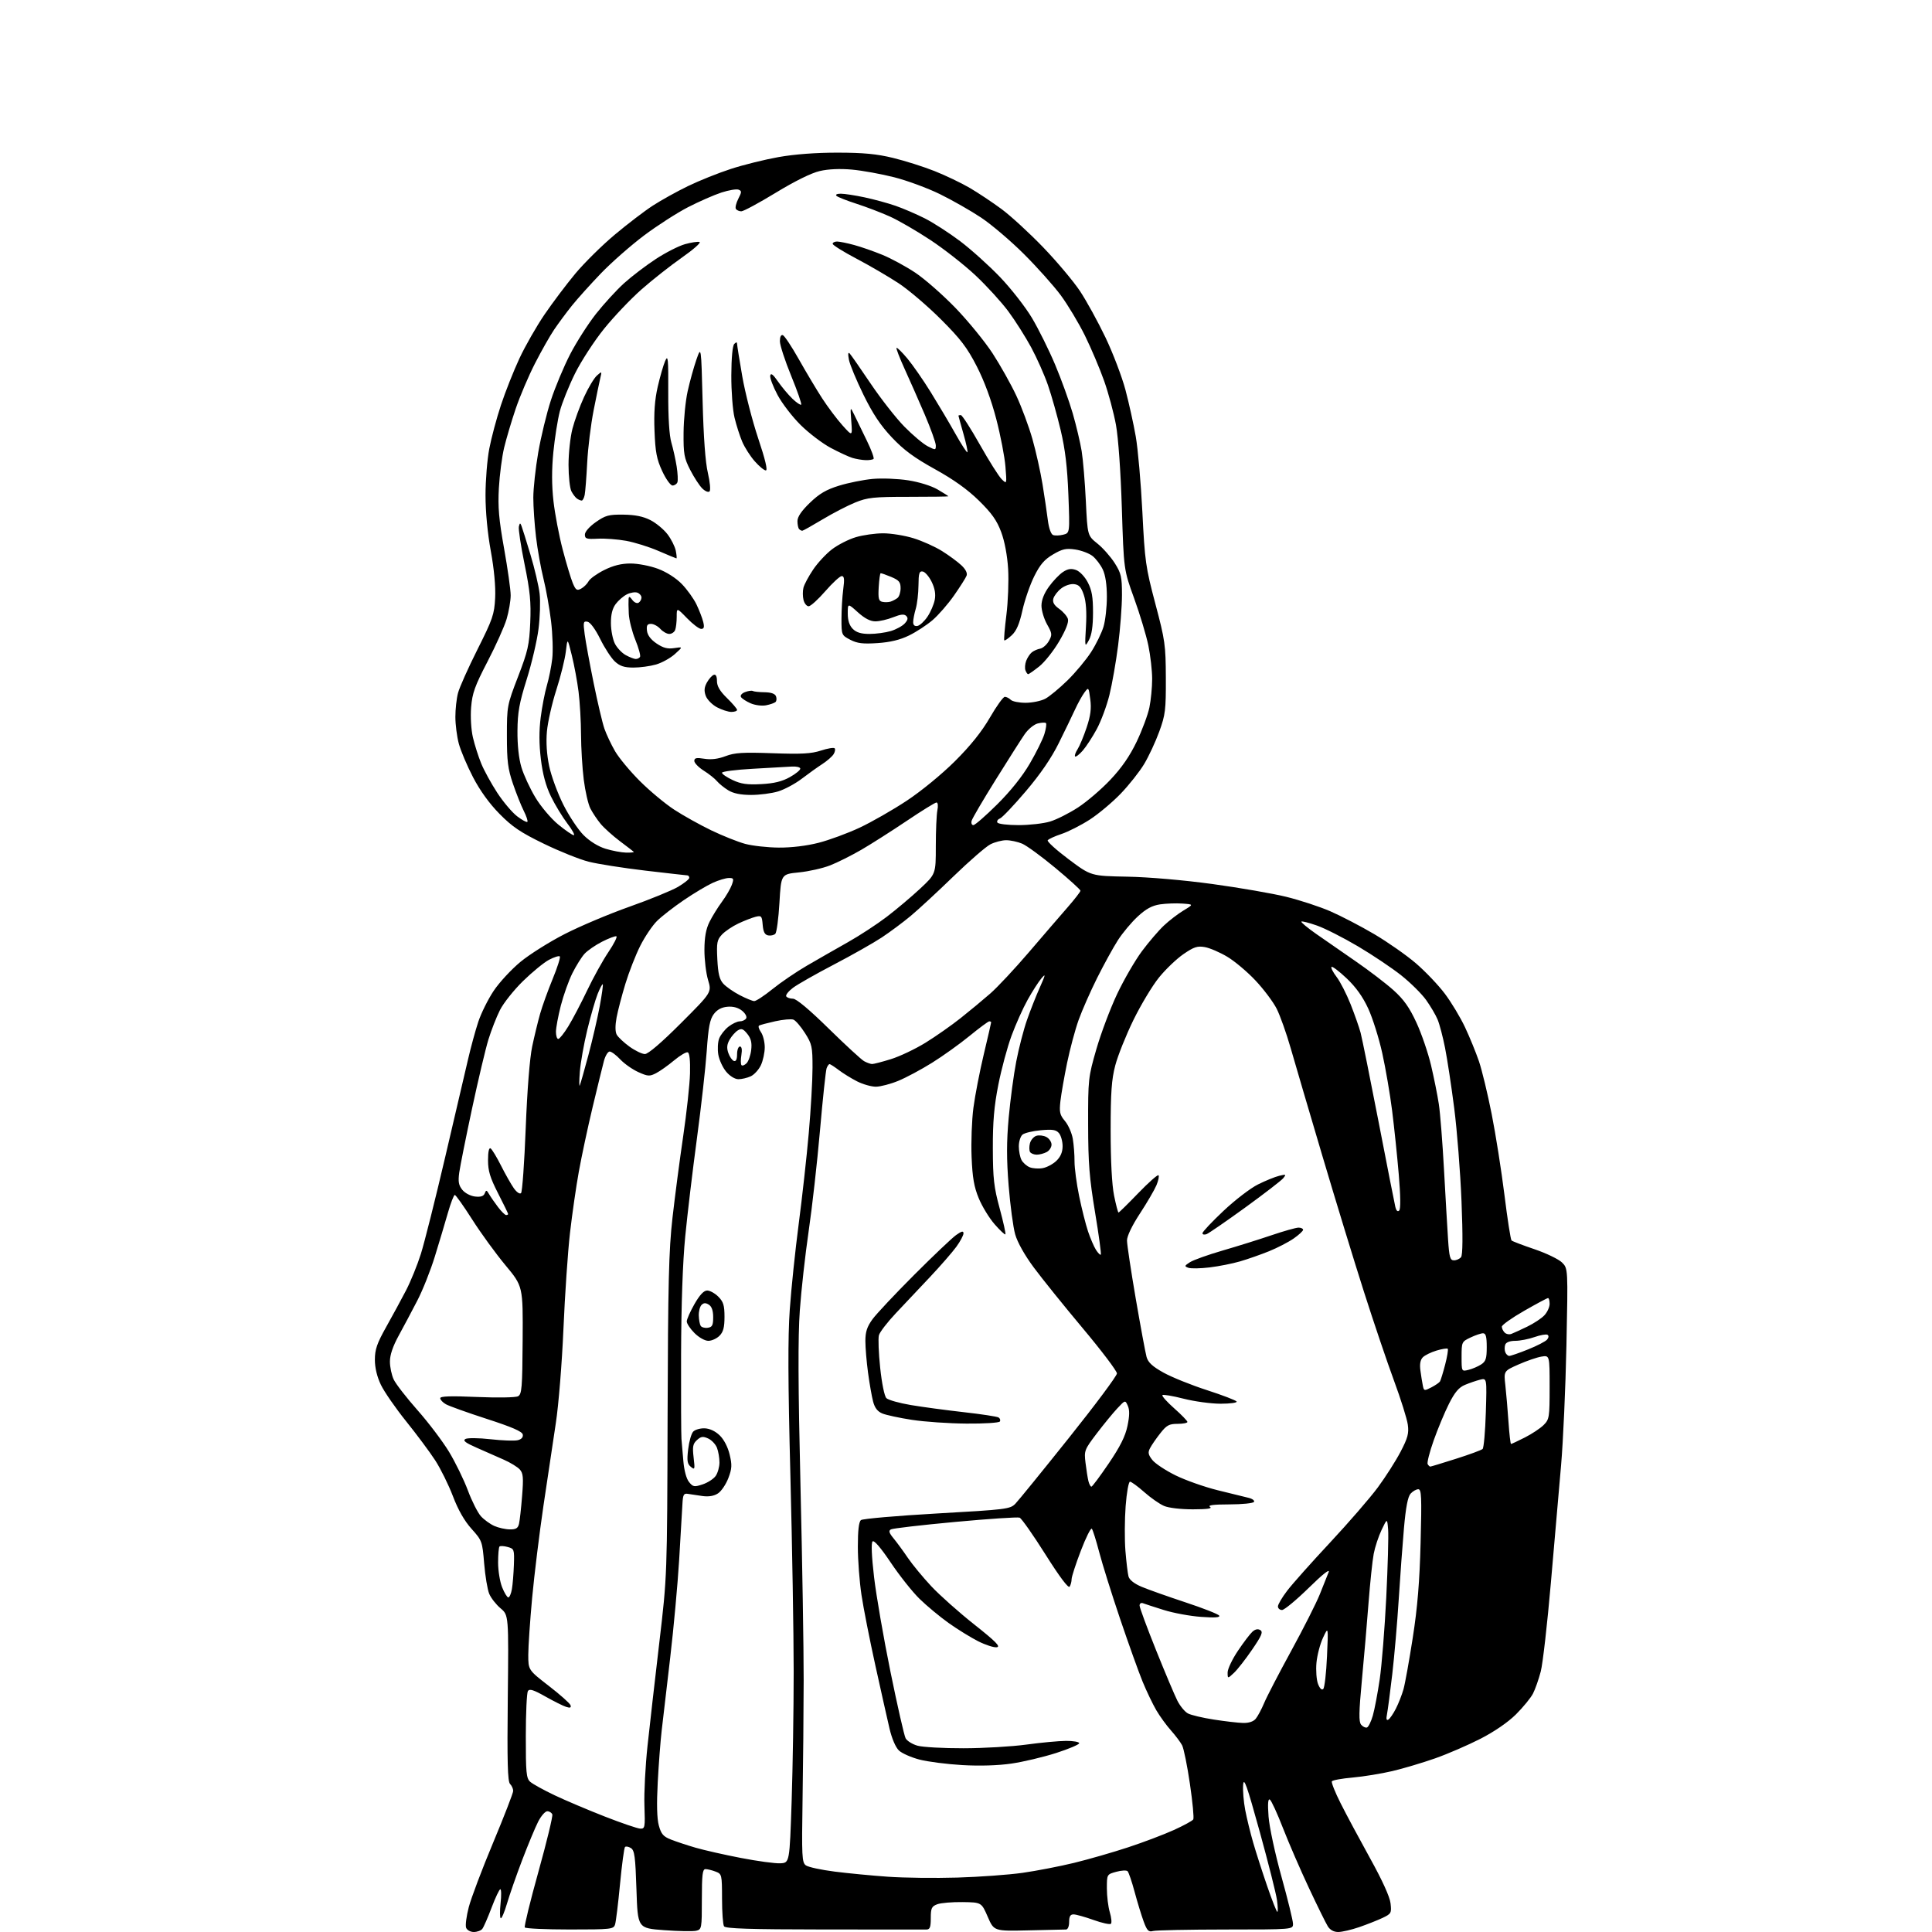 <?xml version="1.0" encoding="UTF-8" standalone="no"?>
<svg 
  version="1.1" 
  xmlns="http://www.w3.org/2000/svg" 
  xmlns:xlink="http://www.w3.org/1999/xlink" 
  xmlns:svg="http://www.w3.org/2000/svg"
  xmlns:rdf="http://www.w3.org/1999/02/22-rdf-syntax-ns#"
  xmlns:cc="http://creativecommons.org/ns#"
  xmlns:dc="http://purl.org/dc/elements/1.1/"
  viewBox="0 0 768 768"
  width="768"
  height="768"
>
<style>svg {background-color: white; }</style>"
<path stroke="none" fill="black" fill-rule="evenodd" d="M188.35,768.00C187.00,768.00 185.65,767.25 185.29,766.31C184.93,765.37 185.41,761.68 186.35,758.09C187.29,754.50 191.64,742.98 196.03,732.49C200.41,722.00 204.00,712.74 204.00,711.91C204.00,711.08 203.44,709.83 202.75,709.14C201.79,708.17 201.58,700.36 201.85,674.97C202.21,642.05 202.21,642.05 198.97,639.32C197.19,637.82 195.16,635.22 194.47,633.55C193.77,631.87 192.87,626.45 192.46,621.50C191.74,612.72 191.62,612.38 187.44,607.73C184.60,604.57 182.10,600.19 180.03,594.73C178.30,590.20 175.13,583.79 172.98,580.48C170.83,577.17 165.64,570.20 161.44,564.98C157.25,559.77 152.74,553.25 151.42,550.50C149.87,547.27 149.02,543.73 149.02,540.50C149.02,536.44 149.86,534.00 153.51,527.50C155.98,523.10 159.52,516.58 161.38,513.00C163.24,509.43 165.91,502.87 167.31,498.42C168.71,493.98 173.07,476.66 176.98,459.92C180.90,443.19 185.00,425.68 186.08,421.00C187.16,416.32 188.97,409.68 190.11,406.23C191.24,402.79 194.00,397.23 196.24,393.88C198.47,390.53 203.27,385.35 206.89,382.36C210.51,379.37 218.43,374.39 224.49,371.29C230.55,368.18 242.14,363.29 250.25,360.42C258.35,357.55 267.02,354.01 269.50,352.56C271.97,351.10 274.00,349.48 274.00,348.96C274.00,348.43 273.66,347.99 273.25,347.98C272.84,347.97 265.30,347.11 256.50,346.08C247.70,345.04 237.57,343.45 234.00,342.54C230.43,341.64 222.40,338.42 216.17,335.39C206.98,330.93 203.64,328.68 198.58,323.54C194.54,319.45 190.80,314.27 188.03,308.94C185.67,304.40 183.13,298.40 182.38,295.59C181.63,292.79 181.02,288.02 181.02,285.00C181.01,281.98 181.48,277.70 182.06,275.50C182.63,273.30 186.11,265.51 189.79,258.19C195.86,246.10 196.50,244.23 196.83,237.69C197.06,233.19 196.41,226.21 195.10,219.04C193.81,212.02 193.00,203.42 193.00,196.87C193.00,190.99 193.67,182.65 194.50,178.35C195.32,174.04 197.41,166.24 199.14,161.01C200.86,155.78 204.17,147.45 206.47,142.50C208.78,137.55 213.28,129.68 216.47,125.00C219.66,120.33 225.16,113.02 228.70,108.77C232.24,104.53 239.26,97.58 244.32,93.34C249.37,89.10 256.20,83.88 259.50,81.74C262.80,79.60 269.10,76.10 273.50,73.97C277.90,71.83 285.55,68.77 290.50,67.16C295.45,65.54 304.00,63.42 309.50,62.44C315.88,61.31 324.39,60.67 333.00,60.68C343.25,60.69 348.56,61.20 355.07,62.79C359.78,63.94 367.18,66.28 371.52,68.01C375.85,69.73 382.12,72.73 385.45,74.67C388.78,76.62 394.48,80.41 398.13,83.11C401.77,85.80 409.21,92.63 414.66,98.29C420.11,103.95 426.69,111.78 429.30,115.69C431.90,119.61 436.46,127.91 439.45,134.15C442.43,140.39 446.00,149.78 447.39,155.00C448.77,160.22 450.62,168.55 451.48,173.50C452.35,178.45 453.53,191.95 454.11,203.50C455.09,223.17 455.42,225.48 459.27,240.00C463.13,254.54 463.39,256.37 463.44,269.50C463.49,282.26 463.25,284.15 460.82,290.83C459.35,294.87 456.65,300.66 454.82,303.71C452.99,306.76 448.80,312.06 445.50,315.49C442.20,318.92 436.66,323.57 433.19,325.81C429.71,328.05 424.66,330.62 421.95,331.52C419.24,332.42 416.78,333.55 416.48,334.04C416.18,334.53 419.92,337.91 424.80,341.57C433.67,348.22 433.67,348.22 448.09,348.49C456.62,348.65 470.45,349.84 482.00,351.42C492.73,352.89 505.90,355.17 511.28,356.49C516.65,357.81 524.53,360.39 528.78,362.23C533.02,364.07 540.91,368.17 546.29,371.34C551.67,374.52 559.15,379.75 562.90,382.98C566.65,386.21 571.81,391.63 574.36,395.03C576.92,398.43 580.52,404.42 582.37,408.35C584.22,412.28 586.70,418.35 587.89,421.83C589.08,425.31 591.36,434.76 592.96,442.83C594.56,450.90 596.84,465.38 598.04,475.00C599.23,484.62 600.50,492.77 600.86,493.10C601.21,493.44 605.33,495.01 610.00,496.59C614.67,498.18 619.58,500.55 620.91,501.85C623.32,504.23 623.32,504.23 622.68,534.86C622.33,551.71 621.37,573.15 620.55,582.50C619.73,591.85 617.90,612.84 616.50,629.15C615.09,645.46 613.28,661.35 612.47,664.45C611.66,667.56 610.27,671.51 609.38,673.24C608.48,674.96 605.45,678.67 602.63,681.48C599.45,684.63 594.07,688.33 588.50,691.19C583.55,693.72 575.45,697.23 570.50,698.97C565.55,700.71 557.90,702.99 553.50,704.03C549.10,705.06 542.00,706.22 537.72,706.60C533.44,706.97 529.72,707.65 529.44,708.10C529.16,708.55 530.72,712.47 532.91,716.81C535.09,721.16 540.35,730.96 544.58,738.61C549.48,747.44 552.46,753.99 552.76,756.58C553.20,760.47 553.05,760.75 549.56,762.41C547.54,763.36 543.37,765.01 540.29,766.07C537.21,767.13 533.46,768.00 531.96,768.00C530.21,768.00 528.73,767.19 527.83,765.75C527.05,764.51 523.67,757.65 520.32,750.50C516.96,743.35 512.33,732.67 510.03,726.77C507.74,720.86 505.38,715.73 504.79,715.37C504.05,714.91 503.89,716.98 504.27,722.10C504.57,726.22 506.85,736.82 509.40,746.00C511.92,755.08 513.99,763.51 513.99,764.75C514.00,767.00 514.00,767.00 487.25,767.01C472.54,767.02 459.54,767.29 458.37,767.60C456.57,768.08 455.98,767.49 454.63,763.84C453.75,761.45 452.13,756.15 451.03,752.06C449.93,747.97 448.67,744.27 448.23,743.83C447.80,743.40 445.77,743.50 443.72,744.07C440.00,745.09 440.00,745.09 440.00,750.68C440.00,753.75 440.52,758.01 441.16,760.14C441.80,762.27 442.00,764.33 441.61,764.73C441.21,765.12 438.10,764.44 434.70,763.22C431.29,762.00 427.71,761.00 426.75,761.00C425.47,761.00 425.00,761.81 425.00,764.00C425.00,765.73 424.47,767.01 423.75,767.01C423.06,767.02 416.34,767.17 408.81,767.35C395.12,767.67 395.12,767.67 392.64,761.95C390.15,756.22 390.15,756.22 382.65,756.11C378.52,756.05 373.99,756.44 372.57,756.97C370.33,757.82 370.00,758.54 370.00,762.48C370.00,766.11 369.66,767.00 368.25,767.02C367.29,767.03 348.97,767.02 327.55,767.00C297.89,766.97 288.40,766.66 287.81,765.73C287.38,765.05 287.02,760.10 287.02,754.73C287.00,745.16 286.95,744.93 284.43,743.98C283.02,743.44 281.22,743.00 280.43,743.00C279.27,743.00 279.00,745.24 279.00,754.98C279.00,766.58 278.93,766.98 276.75,767.50C275.51,767.80 269.77,767.70 264.00,767.27C253.50,766.50 253.50,766.50 253.00,751.11C252.58,738.05 252.24,735.55 250.80,734.64C249.86,734.05 248.81,733.86 248.45,734.21C248.10,734.57 247.21,741.19 246.47,748.93C245.74,756.66 244.85,763.90 244.50,765.00C243.90,766.90 243.00,767.00 226.49,767.00C216.94,767.00 208.89,766.63 208.61,766.18C208.33,765.72 210.78,755.71 214.06,743.94C217.34,732.16 219.81,721.95 219.55,721.26C219.28,720.57 218.38,720.00 217.55,720.00C216.72,720.00 215.09,721.86 213.93,724.14C212.76,726.42 209.91,733.29 207.58,739.39C205.25,745.50 202.53,753.30 201.53,756.72C200.52,760.14 199.41,762.75 199.04,762.53C198.68,762.30 198.66,759.62 198.99,756.56C199.33,753.50 199.28,751.00 198.89,751.00C198.50,751.00 196.95,754.26 195.44,758.25C193.94,762.24 192.27,766.06 191.73,766.75C191.20,767.44 189.67,768.00 188.35,768.00zM507.76,760.00C508.04,760.00 507.98,757.91 507.63,755.35C507.28,752.79 504.18,740.53 500.75,728.10C495.65,709.67 494.44,706.24 494.17,709.50C493.99,711.70 494.36,716.20 494.99,719.50C495.62,722.80 497.05,728.65 498.17,732.50C499.28,736.35 501.78,744.11 503.72,749.75C505.66,755.39 507.47,760.00 507.76,760.00zM380.50,746.37C389.30,746.11 401.00,745.26 406.50,744.48C412.00,743.70 421.23,741.91 427.00,740.51C432.77,739.10 442.45,736.32 448.50,734.32C454.55,732.33 462.70,729.24 466.62,727.46C470.53,725.69 474.01,723.79 474.34,723.25C474.68,722.72 474.08,716.38 473.02,709.17C471.97,701.95 470.56,695.03 469.91,693.78C469.25,692.53 467.25,689.87 465.47,687.87C463.69,685.88 461.07,682.27 459.65,679.85C458.23,677.42 455.78,672.30 454.20,668.47C452.63,664.64 448.60,653.40 445.25,643.50C441.90,633.60 438.17,621.67 436.95,617.00C435.73,612.33 434.41,608.14 434.02,607.70C433.62,607.26 431.66,611.19 429.65,616.44C427.64,621.69 425.99,626.77 425.98,627.74C425.98,628.71 425.62,630.05 425.20,630.72C424.70,631.49 421.24,626.88 415.56,617.88C410.69,610.15 406.07,603.58 405.31,603.29C404.54,602.99 393.01,603.76 379.70,604.99C366.39,606.22 354.90,607.55 354.17,607.95C353.15,608.50 353.39,609.33 355.25,611.58C356.57,613.19 359.12,616.66 360.91,619.31C362.71,621.95 366.89,627.02 370.21,630.57C373.54,634.12 381.22,640.96 387.29,645.76C395.86,652.55 397.86,654.57 396.24,654.81C395.10,654.98 391.77,653.90 388.83,652.42C385.90,650.94 380.61,647.67 377.08,645.16C373.55,642.64 368.35,638.32 365.51,635.54C362.68,632.77 357.54,626.29 354.09,621.15C350.13,615.25 347.46,612.14 346.86,612.74C346.26,613.34 346.48,618.57 347.45,626.90C348.30,634.16 351.23,651.12 353.98,664.58C356.72,678.05 359.43,689.93 359.99,690.99C360.56,692.05 362.71,693.38 364.76,693.95C366.82,694.52 375.02,694.98 383.00,694.96C390.98,694.95 402.23,694.29 408.00,693.50C413.77,692.71 420.86,692.05 423.75,692.03C426.64,692.01 429.00,692.43 429.00,692.95C429.00,693.48 424.84,695.24 419.75,696.87C414.66,698.49 406.70,700.38 402.07,701.05C396.79,701.82 389.49,702.05 382.56,701.65C376.48,701.30 368.80,700.32 365.51,699.46C362.22,698.60 358.54,696.98 357.35,695.86C356.04,694.63 354.54,691.14 353.60,687.16C352.74,683.49 350.20,672.17 347.96,662.00C345.72,651.83 343.23,639.23 342.45,634.00C341.66,628.77 341.01,620.17 341.01,614.87C341.00,608.36 341.40,604.93 342.25,604.26C342.94,603.72 356.54,602.54 372.48,601.63C400.12,600.07 401.56,599.89 403.63,597.75C404.83,596.51 414.40,584.74 424.90,571.59C435.41,558.44 444.00,546.91 444.00,545.96C444.00,545.00 437.90,536.94 430.44,528.04C422.98,519.14 414.21,508.25 410.95,503.85C407.32,498.96 404.44,493.83 403.55,490.67C402.74,487.83 401.58,479.11 400.95,471.31C400.10,460.67 400.11,453.90 400.97,444.31C401.61,437.26 402.95,427.21 403.97,421.97C404.98,416.72 406.90,409.30 408.24,405.47C409.58,401.63 411.88,395.80 413.36,392.50C415.66,387.35 415.75,386.84 413.98,388.91C412.84,390.24 410.39,394.06 408.52,397.41C406.65,400.76 403.76,407.20 402.10,411.72C400.43,416.24 398.07,425.02 396.85,431.22C395.17,439.72 394.64,445.95 394.67,456.50C394.70,468.47 395.09,471.93 397.39,480.38C398.86,485.82 399.88,490.45 399.66,490.68C399.43,490.90 397.50,489.09 395.37,486.65C393.24,484.21 390.41,479.58 389.08,476.36C387.19,471.80 386.56,468.14 386.22,459.85C385.98,453.99 386.31,445.22 386.95,440.35C387.59,435.48 389.44,425.94 391.06,419.14C392.68,412.35 394.00,406.61 394.00,406.39C394.00,406.18 393.66,406.00 393.25,406.00C392.84,406.00 389.31,408.61 385.41,411.80C381.51,414.99 374.79,419.80 370.47,422.49C366.16,425.18 360.12,428.41 357.06,429.66C354.00,430.92 350.02,431.96 348.21,431.98C346.40,431.99 343.03,431.04 340.71,429.86C338.39,428.68 335.11,426.65 333.41,425.36C331.70,424.06 330.06,423.00 329.76,423.00C329.46,423.00 328.94,423.72 328.60,424.61C328.26,425.49 327.07,436.63 325.96,449.36C324.85,462.08 322.82,480.12 321.45,489.43C320.09,498.75 318.50,512.92 317.94,520.93C317.19,531.42 317.26,550.92 318.20,590.50C318.92,620.75 319.49,655.62 319.47,668.00C319.45,680.38 319.25,701.69 319.03,715.38C318.67,737.99 318.78,740.37 320.34,741.51C321.28,742.20 326.43,743.31 331.78,743.99C337.12,744.67 346.68,745.59 353.00,746.03C359.32,746.48 371.70,746.63 380.50,746.37zM310.19,740.69C313.87,740.50 313.87,740.50 314.69,716.00C315.13,702.52 315.50,679.35 315.50,664.50C315.50,649.65 314.91,614.55 314.19,586.50C313.23,549.07 313.17,531.51 313.95,520.50C314.53,512.25 316.13,496.95 317.50,486.50C318.87,476.05 320.67,459.85 321.49,450.50C322.32,441.15 322.99,429.43 322.99,424.45C323.00,416.10 322.77,415.02 320.00,410.67C318.35,408.07 316.29,405.67 315.42,405.33C314.54,404.99 311.28,405.28 308.16,405.97C305.05,406.66 302.16,407.43 301.74,407.68C301.32,407.93 301.66,409.10 302.49,410.29C303.32,411.47 304.00,414.19 304.00,416.32C304.00,418.45 303.30,421.67 302.45,423.46C301.60,425.25 299.78,427.24 298.40,427.86C297.03,428.49 294.84,429.00 293.54,429.00C292.15,429.00 290.15,427.78 288.68,426.03C287.31,424.40 285.90,421.35 285.54,419.24C285.18,417.13 285.33,414.25 285.87,412.84C286.41,411.42 288.07,409.30 289.56,408.13C291.05,406.96 293.08,406.00 294.08,406.00C295.07,406.00 296.21,405.48 296.60,404.84C297.01,404.18 296.31,402.86 294.99,401.79C293.46,400.55 291.45,400.00 289.18,400.20C286.80,400.41 285.08,401.34 283.73,403.14C282.18,405.23 281.59,408.31 280.94,417.77C280.48,424.36 278.72,440.04 277.03,452.62C275.33,465.21 273.25,482.70 272.39,491.50C271.39,501.78 270.80,518.57 270.74,538.50C270.69,555.55 270.76,570.62 270.89,572.00C271.02,573.38 271.36,577.31 271.64,580.74C271.95,584.51 272.84,587.82 273.90,589.12C275.48,591.08 275.97,591.17 279.32,590.06C281.34,589.39 283.67,587.88 284.50,586.70C285.32,585.52 286.00,583.11 286.00,581.34C286.00,579.58 285.56,576.97 285.02,575.55C284.48,574.14 282.91,572.46 281.52,571.83C279.45,570.88 278.67,570.99 277.06,572.44C275.44,573.92 275.22,575.04 275.72,579.35C276.29,584.13 276.21,584.40 274.61,583.08C273.20,581.92 273.01,580.68 273.56,576.08C273.92,573.01 274.82,569.87 275.55,569.10C276.28,568.32 278.31,567.73 280.07,567.78C282.08,567.84 284.30,568.87 286.06,570.56C287.76,572.18 289.32,575.18 290.04,578.18C291.05,582.38 290.97,583.78 289.52,587.60C288.57,590.07 286.73,592.79 285.41,593.65C283.84,594.68 281.74,595.04 279.26,594.70C277.19,594.41 274.60,594.03 273.50,593.84C271.77,593.55 271.47,594.11 271.27,598.00C271.14,600.48 270.56,610.38 269.98,620.00C269.40,629.62 267.80,647.17 266.41,659.00C265.03,670.83 263.50,683.88 263.02,688.00C262.54,692.12 261.84,701.35 261.46,708.50C261.00,717.14 261.14,722.89 261.89,725.65C262.83,729.08 263.66,730.05 266.76,731.27C268.82,732.08 273.20,733.53 276.50,734.49C279.80,735.45 287.90,737.29 294.50,738.56C301.10,739.84 308.16,740.80 310.19,740.69zM254.50,726.91C256.38,727.00 256.48,726.47 256.17,717.75C255.99,712.66 256.54,701.98 257.40,694.00C258.26,686.02 260.36,667.58 262.08,653.00C265.20,626.50 265.20,626.50 265.38,563.00C265.54,510.04 265.86,496.95 267.32,484.12C268.28,475.66 270.19,461.08 271.57,451.72C272.95,442.36 274.17,431.10 274.29,426.71C274.42,421.56 274.10,418.57 273.39,418.32C272.78,418.10 270.34,419.55 267.97,421.52C265.60,423.50 262.38,425.79 260.81,426.60C258.23,427.93 257.55,427.89 253.73,426.17C251.40,425.12 248.18,422.85 246.56,421.13C244.95,419.41 243.05,418.00 242.35,418.00C241.65,418.00 240.62,419.69 240.07,421.75C239.52,423.81 237.49,432.10 235.56,440.16C233.63,448.23 231.17,459.75 230.09,465.76C229.00,471.77 227.43,482.72 226.58,490.10C225.73,497.47 224.56,514.62 223.98,528.20C223.38,542.05 222.05,558.53 220.95,565.70C219.87,572.74 217.66,587.50 216.04,598.50C214.42,609.50 212.39,625.98 211.54,635.12C210.70,644.27 210.00,654.47 210.00,657.80C210.00,663.85 210.00,663.85 218.17,670.18C222.67,673.65 226.55,677.11 226.79,677.85C227.12,678.84 226.65,679.02 225.07,678.52C223.87,678.14 220.14,676.28 216.78,674.38C212.09,671.73 210.48,671.22 209.85,672.21C209.40,672.92 209.02,680.97 209.02,690.10C209.00,704.66 209.21,706.88 210.75,708.28C211.72,709.15 216.07,711.55 220.41,713.62C224.76,715.69 233.76,719.50 240.41,722.10C247.06,724.70 253.40,726.86 254.50,726.91zM543.38,686.71C543.97,686.51 545.02,684.40 545.71,682.01C546.40,679.63 547.63,673.14 548.45,667.59C549.27,662.04 550.44,647.38 551.06,635.00C551.67,622.62 552.01,610.48 551.80,608.00C551.43,603.50 551.43,603.50 549.20,608.17C547.98,610.73 546.57,615.01 546.07,617.67C545.56,620.33 544.65,629.02 544.03,637.00C543.42,644.98 542.23,658.84 541.38,667.81C540.17,680.71 540.10,684.42 541.07,685.59C541.75,686.40 542.79,686.90 543.38,686.71zM494.10,684.90C496.39,684.96 498.22,684.37 499.16,683.25C499.96,682.29 501.47,679.48 502.51,677.00C503.54,674.52 508.38,665.20 513.25,656.29C518.13,647.37 523.25,637.24 524.63,633.79C526.01,630.33 527.59,626.38 528.14,625.00C528.78,623.40 525.91,625.66 520.20,631.25C515.28,636.06 510.52,640.00 509.63,640.00C508.73,640.00 508.00,639.36 508.00,638.58C508.00,637.79 509.65,634.98 511.68,632.33C513.70,629.67 521.37,621.06 528.72,613.19C536.06,605.32 544.61,595.46 547.70,591.28C550.79,587.10 554.86,580.72 556.75,577.09C559.61,571.62 560.10,569.79 559.63,566.34C559.32,564.05 556.85,556.17 554.14,548.84C551.43,541.50 546.05,525.60 542.19,513.50C538.32,501.40 530.89,477.10 525.67,459.50C520.45,441.90 514.78,422.64 513.08,416.70C511.38,410.76 508.86,403.69 507.50,400.99C506.13,398.29 502.35,393.25 499.10,389.79C495.86,386.33 490.79,382.07 487.85,380.32C484.91,378.56 480.91,376.84 478.96,376.49C475.99,375.96 474.63,376.40 470.46,379.26C467.73,381.13 463.34,385.33 460.71,388.58C458.07,391.84 453.50,399.45 450.54,405.50C447.59,411.55 444.35,419.65 443.34,423.50C441.86,429.11 441.50,434.27 441.50,449.50C441.50,461.57 442.00,470.96 442.86,475.25C443.61,478.96 444.41,482.00 444.63,482.00C444.86,482.00 448.39,478.53 452.48,474.29C456.57,470.05 460.19,466.85 460.52,467.18C460.85,467.51 460.48,469.29 459.71,471.14C458.93,472.99 455.98,478.05 453.15,482.38C449.98,487.22 448.00,491.36 448.00,493.12C448.00,494.70 449.57,505.10 451.48,516.24C453.40,527.38 455.33,537.82 455.78,539.43C456.40,541.61 458.13,543.20 462.55,545.66C465.82,547.47 473.57,550.60 479.77,552.60C485.97,554.61 491.28,556.64 491.58,557.13C491.87,557.61 489.01,558.00 485.22,558.00C481.42,558.00 474.80,557.10 470.49,556.00C466.19,554.90 462.41,554.26 462.08,554.58C461.76,554.91 463.87,557.27 466.77,559.84C469.67,562.40 472.03,564.84 472.02,565.25C472.01,565.66 470.24,566.00 468.08,566.00C464.75,566.00 463.73,566.56 461.23,569.75C459.61,571.81 457.78,574.46 457.17,575.64C456.25,577.39 456.42,578.26 458.07,580.36C459.18,581.78 463.34,584.53 467.30,586.48C471.26,588.43 478.77,591.08 484.00,592.38C489.23,593.67 494.76,595.03 496.29,595.40C497.83,595.76 498.81,596.50 498.48,597.03C498.15,597.56 493.75,598.01 488.69,598.02C482.39,598.03 479.97,598.34 481.00,599.00C482.04,599.67 479.93,599.97 474.22,599.98C469.41,599.99 464.59,599.43 462.72,598.63C460.95,597.88 457.41,595.40 454.85,593.13C452.29,590.86 449.74,589.00 449.19,589.00C448.64,589.00 447.86,593.36 447.46,598.69C447.06,604.02 447.02,612.00 447.37,616.44C447.73,620.87 448.28,625.48 448.60,626.67C448.98,628.04 450.89,629.55 453.85,630.79C456.41,631.87 464.23,634.64 471.24,636.96C478.25,639.27 484.28,641.64 484.64,642.23C485.11,642.98 482.91,643.13 477.40,642.73C473.06,642.42 466.41,641.19 462.63,640.00C458.86,638.82 455.14,637.61 454.38,637.32C453.60,637.02 453.00,637.41 453.00,638.23C453.00,639.02 455.95,647.01 459.55,655.97C463.15,664.94 466.98,674.00 468.05,676.10C469.13,678.21 471.00,680.47 472.22,681.12C473.44,681.77 478.05,682.87 482.47,683.55C486.89,684.24 492.12,684.85 494.10,684.90zM551.91,683.56C552.52,683.18 553.87,681.21 554.90,679.18C555.93,677.16 557.29,673.70 557.91,671.50C558.53,669.30 560.19,660.08 561.60,651.00C563.48,638.91 564.31,628.82 564.71,613.25C565.19,594.93 565.06,592.00 563.79,592.00C562.97,592.00 561.60,592.79 560.73,593.75C559.63,594.97 558.83,599.15 558.09,607.50C557.51,614.10 556.57,626.92 556.00,636.00C555.43,645.08 554.28,658.35 553.45,665.50C552.61,672.65 551.67,679.79 551.36,681.38C550.96,683.36 551.13,684.03 551.91,683.56zM526.02,671.38C526.54,670.86 527.21,665.05 527.50,658.47C528.04,646.50 528.04,646.50 525.93,651.00C524.76,653.48 523.59,657.98 523.31,661.00C523.04,664.02 523.32,667.81 523.94,669.41C524.65,671.24 525.43,671.97 526.02,671.38zM490.54,664.97C488.00,667.35 488.00,667.35 488.00,664.83C488.00,663.45 489.83,659.58 492.08,656.24C494.32,652.90 496.92,649.48 497.85,648.64C498.96,647.63 500.04,647.41 500.99,647.99C502.16,648.72 501.56,650.17 497.75,655.73C495.18,659.50 491.93,663.66 490.54,664.97zM202.06,635.00C202.53,635.00 203.17,633.54 203.48,631.75C203.80,629.96 204.15,625.62 204.28,622.09C204.49,615.91 204.40,615.66 201.81,614.95C200.34,614.54 198.87,614.46 198.56,614.77C198.25,615.08 198.00,617.95 198.00,621.15C198.00,624.34 198.72,628.77 199.61,630.98C200.49,633.19 201.60,635.00 202.06,635.00zM202.64,607.96C205.09,607.99 205.90,607.51 206.31,605.75C206.61,604.51 207.16,599.55 207.54,594.71C208.13,587.34 207.98,585.64 206.62,584.13C205.73,583.15 202.86,581.39 200.25,580.24C197.64,579.08 192.80,576.95 189.50,575.50C185.01,573.53 183.88,572.66 185.01,572.02C185.85,571.55 190.29,571.59 195.01,572.12C199.68,572.65 204.54,572.82 205.82,572.50C207.30,572.14 208.02,571.32 207.81,570.24C207.58,569.04 203.48,567.26 193.49,564.03C185.80,561.54 178.49,558.92 177.25,558.21C176.01,557.51 175.00,556.43 175.00,555.81C175.00,555.00 179.11,554.87 189.61,555.32C197.83,555.67 204.97,555.55 205.92,555.04C207.43,554.23 207.64,551.75 207.76,532.73C207.90,511.33 207.90,511.33 200.90,502.92C197.05,498.29 191.11,490.12 187.70,484.76C184.29,479.40 181.18,475.02 180.79,475.01C180.40,475.00 179.15,478.26 178.01,482.25C176.87,486.24 174.55,494.00 172.85,499.50C171.16,505.00 168.03,512.88 165.89,517.00C163.76,521.12 160.44,527.38 158.51,530.89C156.17,535.16 155.00,538.60 155.00,541.24C155.00,543.42 155.68,546.64 156.52,548.40C157.35,550.16 161.60,555.62 165.95,560.55C170.31,565.47 175.94,572.92 178.48,577.09C181.01,581.27 184.39,588.19 185.99,592.47C187.59,596.76 189.93,601.38 191.20,602.76C192.46,604.13 194.85,605.86 196.50,606.59C198.15,607.32 200.91,607.94 202.64,607.96zM433.86,590.97C434.21,590.95 437.31,586.79 440.75,581.72C445.29,575.03 447.33,570.95 448.19,566.83C449.03,562.81 449.07,560.49 448.33,558.83C447.29,556.50 447.29,556.50 444.15,559.85C442.42,561.70 438.73,566.20 435.95,569.85C431.07,576.28 430.92,576.67 431.51,581.50C431.84,584.25 432.36,587.51 432.66,588.75C432.97,589.99 433.51,590.99 433.86,590.97zM568.55,583.00C568.78,583.00 573.37,581.61 578.74,579.90C584.11,578.20 588.89,576.44 589.36,575.99C589.83,575.55 590.41,569.02 590.64,561.48C591.06,547.77 591.06,547.77 588.34,548.45C586.84,548.83 584.15,549.75 582.36,550.50C579.92,551.51 578.32,553.41 575.99,558.02C574.28,561.41 571.54,567.98 569.90,572.62C568.26,577.26 567.19,581.50 567.52,582.03C567.85,582.56 568.31,583.00 568.55,583.00zM600.66,574.00C600.88,574.00 603.36,572.84 606.16,571.42C608.96,570.00 612.32,567.77 613.63,566.46C615.87,564.22 616.00,563.42 616.00,551.41C616.00,538.74 616.00,538.74 612.75,539.27C610.96,539.56 606.86,540.97 603.63,542.40C597.75,545.00 597.75,545.00 598.41,550.75C598.76,553.91 599.32,560.44 599.65,565.25C599.98,570.06 600.43,574.00 600.66,574.00zM384.19,565.90C377.21,565.85 367.45,565.18 362.50,564.41C357.55,563.65 352.27,562.51 350.76,561.89C348.84,561.10 347.73,559.67 347.07,557.13C346.54,555.13 345.64,549.98 345.06,545.68C344.48,541.38 344.00,535.71 344.00,533.08C344.00,529.41 344.66,527.40 346.84,524.40C348.41,522.26 355.85,514.33 363.39,506.79C370.92,499.25 378.42,492.13 380.04,490.97C382.27,489.38 383.00,489.21 383.00,490.28C383.00,491.06 381.73,493.45 380.17,495.60C378.61,497.74 373.95,503.10 369.81,507.50C365.68,511.90 359.53,518.42 356.14,522.00C352.76,525.58 349.72,529.53 349.38,530.79C349.04,532.05 349.27,537.89 349.89,543.76C350.54,549.93 351.58,555.01 352.35,555.78C353.09,556.52 357.47,557.75 362.10,558.53C366.72,559.31 376.21,560.58 383.18,561.37C390.15,562.15 396.35,563.10 396.95,563.47C397.54,563.84 397.77,564.56 397.46,565.07C397.14,565.58 391.17,565.96 384.19,565.90zM568.96,551.52C570.56,550.69 572.12,549.62 572.42,549.14C572.71,548.65 573.64,545.65 574.47,542.45C575.30,539.26 575.76,536.43 575.50,536.16C575.23,535.90 573.23,536.21 571.05,536.87C568.87,537.52 566.42,538.72 565.61,539.53C564.61,540.53 564.29,542.23 564.63,544.76C564.90,546.82 565.34,549.52 565.59,550.76C566.02,552.93 566.17,552.96 568.96,551.52zM583.75,544.54C585.26,544.17 587.51,543.21 588.75,542.41C590.63,541.19 591.00,540.06 591.00,535.48C591.00,531.33 590.64,530.00 589.53,530.00C588.73,530.00 586.48,530.76 584.53,531.69C581.08,533.33 581.00,533.50 581.00,539.29C581.00,545.22 581.00,545.22 583.75,544.54zM599.96,539.00C600.52,539.00 603.89,537.84 607.44,536.41C610.99,534.99 614.39,533.23 615.00,532.50C615.66,531.70 615.72,530.95 615.16,530.60C614.64,530.28 612.31,530.69 609.98,531.51C607.65,532.33 604.22,533.00 602.34,533.00C600.24,533.00 598.72,533.57 598.36,534.50C598.05,535.33 598.05,536.67 598.36,537.50C598.68,538.33 599.40,539.00 599.96,539.00zM281.58,533.00C280.20,533.00 277.82,531.67 276.08,529.92C274.38,528.23 273.00,526.15 273.00,525.29C273.00,524.44 274.38,521.33 276.07,518.37C278.16,514.73 279.78,513.00 281.12,513.00C282.20,513.00 284.20,514.10 285.55,515.45C287.56,517.47 288.00,518.90 288.00,523.45C288.00,527.67 287.52,529.48 286.00,531.00C284.90,532.10 282.91,533.00 281.58,533.00zM600.79,530.25C601.64,529.92 604.48,528.62 607.10,527.36C609.72,526.09 612.80,524.06 613.93,522.84C615.07,521.62 616.00,519.58 616.00,518.31C616.00,517.04 615.72,516.00 615.37,516.00C615.02,516.00 610.75,518.28 605.87,521.08C600.99,523.87 597.00,526.70 597.00,527.38C597.00,528.05 597.50,529.10 598.12,529.72C598.74,530.34 599.94,530.58 600.79,530.25zM281.34,527.81C283.13,527.55 283.50,526.83 283.50,523.61C283.50,521.01 282.93,519.36 281.78,518.63C280.52,517.84 279.74,517.86 278.87,518.73C278.22,519.38 277.73,521.27 277.78,522.94C277.83,524.61 278.16,526.46 278.53,527.04C278.89,527.63 280.16,527.98 281.34,527.81zM480.81,503.82C477.20,504.26 473.42,504.32 472.41,503.97C470.74,503.38 470.80,503.18 473.04,501.74C474.39,500.87 480.23,498.79 486.00,497.11C491.77,495.44 500.52,492.70 505.44,491.03C510.35,489.36 515.19,488.00 516.19,488.00C517.18,488.00 518.00,488.39 518.00,488.86C518.00,489.34 516.30,490.90 514.23,492.34C512.16,493.78 507.77,496.04 504.48,497.38C501.19,498.71 496.00,500.53 492.94,501.42C489.88,502.31 484.42,503.39 480.81,503.82zM577.97,501.00C578.95,501.00 580.22,500.44 580.78,499.75C581.47,498.91 581.53,491.58 580.97,477.50C580.51,465.95 579.20,449.30 578.07,440.50C576.94,431.70 575.30,420.92 574.43,416.55C573.57,412.17 572.23,407.09 571.46,405.26C570.70,403.43 568.63,399.93 566.88,397.48C565.12,395.03 560.70,390.65 557.05,387.75C553.40,384.84 545.65,379.64 539.84,376.20C534.02,372.76 526.68,369.03 523.51,367.92C520.35,366.81 517.56,366.10 517.32,366.35C517.07,366.60 519.71,368.80 523.18,371.23C526.66,373.67 533.78,378.61 539.01,382.21C544.24,385.82 550.96,390.95 553.94,393.63C558.03,397.31 560.26,400.46 563.05,406.50C565.09,410.90 567.70,418.55 568.87,423.50C570.03,428.45 571.43,435.38 571.96,438.91C572.50,442.43 573.42,454.13 574.01,464.91C574.60,475.68 575.33,488.21 575.63,492.75C576.10,499.80 576.44,501.00 577.97,501.00zM437.59,498.74C437.83,498.51 436.80,490.93 435.30,481.91C433.04,468.29 432.57,462.35 432.55,447.00C432.52,428.97 432.60,428.21 435.84,417.00C437.67,410.68 441.38,400.83 444.08,395.12C446.78,389.42 451.22,381.77 453.93,378.12C456.64,374.48 460.58,369.88 462.68,367.91C464.78,365.93 468.30,363.23 470.50,361.91C474.50,359.50 474.50,359.50 470.00,359.18C467.52,359.00 463.54,359.15 461.14,359.50C457.95,359.98 455.58,361.27 452.27,364.32C449.79,366.61 446.23,370.86 444.37,373.77C442.51,376.67 438.80,383.42 436.12,388.77C433.45,394.12 430.13,401.65 428.75,405.50C427.38,409.35 425.33,417.00 424.19,422.50C423.06,428.00 421.87,434.82 421.54,437.65C421.04,442.11 421.28,443.18 423.35,445.65C424.67,447.22 426.07,450.40 426.46,452.72C426.85,455.05 427.16,459.10 427.14,461.72C427.13,464.35 427.96,470.55 428.98,475.50C430.00,480.45 431.59,486.75 432.51,489.50C433.43,492.25 434.85,495.55 435.67,496.84C436.49,498.12 437.35,498.98 437.59,498.74zM479.63,490.59C478.73,490.93 478.00,490.76 478.00,490.22C478.00,489.67 481.75,485.68 486.34,481.36C490.92,477.04 497.11,472.29 500.09,470.82C503.06,469.34 506.85,467.80 508.50,467.40C511.24,466.73 511.38,466.82 510.10,468.37C509.33,469.30 502.52,474.55 494.98,480.02C487.43,485.49 480.52,490.25 479.63,490.59zM201.19,483.00C201.63,483.00 202.00,482.82 202.00,482.60C202.00,482.38 200.20,478.68 198.00,474.38C194.81,468.14 194.00,465.47 194.00,461.22C194.00,457.84 194.37,456.11 195.02,456.51C195.58,456.86 197.44,459.93 199.15,463.32C200.86,466.72 203.15,470.77 204.25,472.33C205.40,473.96 206.62,474.78 207.13,474.27C207.61,473.79 208.45,462.17 208.98,448.45C209.58,433.18 210.58,420.59 211.55,416.00C212.42,411.88 213.84,406.02 214.70,403.00C215.55,399.98 217.80,393.74 219.69,389.15C221.58,384.56 222.86,380.53 222.53,380.19C222.19,379.86 220.26,380.47 218.23,381.54C216.20,382.62 211.55,386.43 207.90,390.00C204.25,393.57 200.14,398.75 198.75,401.50C197.36,404.25 195.30,409.52 194.16,413.21C193.02,416.90 190.09,429.27 187.64,440.71C185.20,452.14 182.91,463.57 182.56,466.09C182.06,469.73 182.31,471.16 183.79,472.99C184.85,474.29 187.04,475.44 188.86,475.64C191.12,475.89 192.25,475.51 192.69,474.38C193.23,472.96 193.44,473.00 194.40,474.67C195.01,475.72 196.60,478.03 197.94,479.79C199.28,481.56 200.74,483.00 201.19,483.00zM556.21,481.19C556.81,480.59 556.75,475.35 556.03,466.87C555.41,459.52 554.22,448.10 553.39,441.50C552.56,434.90 550.79,424.62 549.47,418.65C548.15,412.68 545.64,404.70 543.89,400.91C541.73,396.22 538.98,392.38 535.30,388.90C532.32,386.08 529.62,384.04 529.30,384.36C528.98,384.68 529.89,386.48 531.33,388.36C532.76,390.24 535.25,395.10 536.87,399.17C538.48,403.23 540.28,408.35 540.86,410.53C541.44,412.71 544.66,428.68 548.02,446.00C551.37,463.32 554.37,478.55 554.68,479.82C555.04,481.30 555.60,481.80 556.21,481.19zM414.50,464.35C416.15,464.05 418.60,462.74 419.95,461.43C421.61,459.82 422.40,457.95 422.40,455.62C422.40,453.73 421.76,451.42 420.98,450.47C419.83,449.09 418.45,448.86 413.74,449.29C410.54,449.58 407.27,450.36 406.46,451.03C405.66,451.70 405.00,453.79 405.00,455.69C405.00,457.58 405.48,460.03 406.07,461.12C406.65,462.22 408.11,463.51 409.32,464.00C410.52,464.49 412.85,464.65 414.50,464.35zM412.12,459.00C411.02,459.00 409.82,458.52 409.46,457.94C409.11,457.36 409.08,455.82 409.41,454.51C409.74,453.20 410.89,451.85 411.96,451.51C413.04,451.17 414.84,451.38 415.96,451.98C417.08,452.58 418.00,453.94 418.00,455.00C418.00,456.06 417.13,457.40 416.07,457.96C415.00,458.53 413.23,459.00 412.12,459.00zM230.46,431.50C230.72,430.95 232.26,425.55 233.88,419.50C235.49,413.45 237.52,404.70 238.39,400.06C239.25,395.42 239.80,391.47 239.61,391.27C239.41,391.08 238.50,392.80 237.57,395.11C236.65,397.41 234.80,403.84 233.45,409.40C232.11,414.95 230.78,422.43 230.50,426.00C230.22,429.57 230.20,432.05 230.46,431.50zM296.77,422.66C297.53,421.90 298.36,419.53 298.61,417.39C298.95,414.51 298.56,412.85 297.08,411.00C295.45,408.96 294.75,408.70 293.29,409.60C292.31,410.20 290.84,411.86 290.03,413.28C288.95,415.19 288.82,416.58 289.53,418.60C290.06,420.11 291.06,421.52 291.75,421.75C292.57,422.02 293.00,421.10 293.00,419.08C293.00,417.39 293.51,416.00 294.13,416.00C294.86,416.00 295.06,417.21 294.71,419.41C294.40,421.29 294.43,423.10 294.77,423.43C295.11,423.77 296.00,423.42 296.77,422.66zM346.64,422.97C347.27,422.99 350.65,422.11 354.14,421.03C357.64,419.95 363.83,417.01 367.90,414.50C371.98,411.98 378.26,407.58 381.87,404.71C385.48,401.85 390.77,397.46 393.63,394.96C396.49,392.47 403.43,385.04 409.06,378.46C414.69,371.88 421.59,363.87 424.40,360.66C427.20,357.45 429.50,354.48 429.50,354.07C429.50,353.65 425.00,349.57 419.50,345.00C414.00,340.43 408.05,336.08 406.28,335.35C404.51,334.61 401.68,334.00 399.98,334.00C398.29,334.00 395.46,334.73 393.70,335.63C391.94,336.52 385.32,342.27 379.00,348.39C372.68,354.52 365.02,361.60 362.00,364.11C358.98,366.63 353.80,370.48 350.50,372.67C347.20,374.85 338.65,379.69 331.50,383.42C324.35,387.15 317.03,391.31 315.23,392.66C313.43,394.02 312.22,395.55 312.54,396.07C312.86,396.58 314.06,397.00 315.22,397.00C316.56,397.00 321.71,401.31 329.41,408.87C336.06,415.39 342.40,421.23 343.50,421.84C344.60,422.44 346.02,422.95 346.64,422.97zM256.36,419.00C257.65,419.00 262.95,414.47 270.68,406.73C282.94,394.47 282.94,394.47 281.47,389.57C280.66,386.88 280.01,381.49 280.02,377.59C280.04,372.57 280.62,369.33 282.02,366.50C283.11,364.30 285.34,360.70 286.96,358.50C288.59,356.30 290.36,353.26 290.91,351.75C291.79,349.28 291.67,349.00 289.70,349.02C288.49,349.03 285.62,349.90 283.33,350.94C281.04,351.98 275.86,355.07 271.83,357.81C267.80,360.55 263.00,364.28 261.16,366.11C259.32,367.93 256.33,372.37 254.51,375.98C252.69,379.60 250.04,386.36 248.62,391.02C247.20,395.69 245.61,401.74 245.10,404.48C244.52,407.62 244.53,410.12 245.14,411.26C245.67,412.25 247.95,414.40 250.20,416.03C252.46,417.66 255.23,419.00 256.36,419.00zM221.91,413.00C222.42,413.00 224.22,410.75 225.91,407.99C227.61,405.23 230.97,398.82 233.39,393.74C235.81,388.66 239.61,381.80 241.83,378.50C244.06,375.20 245.49,372.36 245.02,372.19C244.55,372.02 241.99,372.99 239.33,374.34C236.67,375.70 233.54,377.86 232.36,379.15C231.18,380.44 229.02,383.91 227.54,386.85C226.07,389.79 224.00,395.60 222.93,399.76C221.87,403.92 221.00,408.60 221.00,410.16C221.00,411.72 221.41,413.00 221.91,413.00zM299.81,397.95C300.52,397.98 303.79,395.84 307.06,393.19C310.32,390.55 316.49,386.35 320.75,383.87C325.01,381.39 332.32,377.21 337.00,374.57C341.68,371.94 348.65,367.38 352.50,364.44C356.35,361.51 362.31,356.48 365.75,353.27C372.00,347.43 372.00,347.43 372.00,336.34C372.00,330.24 372.28,323.84 372.62,322.12C372.98,320.33 372.83,319.00 372.27,319.00C371.73,319.00 366.39,322.30 360.40,326.34C354.40,330.37 346.31,335.52 342.41,337.79C338.50,340.05 332.93,342.85 330.02,343.99C327.10,345.14 321.52,346.40 317.61,346.79C310.50,347.50 310.50,347.50 309.84,358.86C309.48,365.11 308.74,370.66 308.20,371.20C307.66,371.74 306.38,372.03 305.36,371.84C304.00,371.58 303.41,370.44 303.18,367.65C302.89,364.09 302.68,363.86 300.32,364.45C298.92,364.81 295.86,366.00 293.52,367.10C291.17,368.20 288.25,370.17 287.01,371.48C285.02,373.61 284.82,374.69 285.15,381.35C285.44,387.03 286.00,389.35 287.51,391.02C288.61,392.23 291.52,394.27 294.00,395.56C296.48,396.85 299.09,397.93 299.81,397.95zM248.92,338.93C250.80,338.97 252.15,338.82 251.92,338.60C251.69,338.38 249.20,336.47 246.38,334.35C243.57,332.23 240.14,329.15 238.77,327.50C237.40,325.85 235.57,323.10 234.69,321.40C233.81,319.69 232.63,314.52 232.05,309.92C231.47,305.32 230.99,297.27 230.97,292.03C230.95,286.79 230.51,279.12 229.99,275.00C229.47,270.88 228.26,264.35 227.30,260.50C225.57,253.50 225.57,253.50 224.93,259.00C224.57,262.02 222.88,268.88 221.15,274.24C219.43,279.59 217.75,287.02 217.41,290.74C217.02,295.15 217.34,299.96 218.32,304.61C219.15,308.51 221.68,315.39 223.94,319.88C226.20,324.37 229.82,329.82 231.98,331.98C234.39,334.39 237.77,336.49 240.71,337.39C243.34,338.20 247.04,338.89 248.92,338.93zM309.59,336.93C314.57,336.97 320.64,336.24 325.37,335.03C329.61,333.95 336.96,331.24 341.73,329.01C346.49,326.77 354.91,321.96 360.44,318.30C366.23,314.47 374.37,307.80 379.61,302.58C385.81,296.41 390.25,290.86 393.50,285.25C396.12,280.71 398.79,277.00 399.43,277.00C400.08,277.00 401.14,277.54 401.79,278.19C402.45,278.85 405.13,279.38 407.74,279.37C410.36,279.36 413.85,278.64 415.50,277.77C417.15,276.90 421.13,273.60 424.36,270.45C427.58,267.29 431.81,262.21 433.76,259.16C435.72,256.10 437.92,251.60 438.66,249.14C439.40,246.69 440.00,241.33 440.00,237.24C440.00,232.44 439.42,228.59 438.37,226.37C437.48,224.49 435.65,222.08 434.30,221.02C432.96,219.97 429.88,218.80 427.45,218.44C423.78,217.89 422.31,218.21 418.61,220.39C415.19,222.39 413.46,224.39 411.14,229.04C409.48,232.36 407.36,238.47 406.44,242.61C405.24,248.04 404.05,250.80 402.18,252.53C400.76,253.85 399.42,254.76 399.22,254.55C399.01,254.34 399.38,249.82 400.05,244.50C400.72,239.18 401.03,230.93 400.75,226.17C400.42,220.82 399.37,215.20 397.99,211.50C396.27,206.88 394.23,204.00 389.13,199.00C384.59,194.55 379.07,190.61 371.64,186.50C363.43,181.96 359.26,178.89 354.55,173.90C350.02,169.10 346.94,164.48 343.23,156.90C340.43,151.18 337.83,144.93 337.46,143.00C337.03,140.76 337.13,139.86 337.75,140.50C338.27,141.05 342.03,146.44 346.10,152.49C350.17,158.53 356.20,166.23 359.50,169.59C362.80,172.95 366.96,176.46 368.75,177.38C371.89,178.99 372.00,178.98 372.00,177.07C372.00,175.98 370.02,170.46 367.60,164.79C365.17,159.13 361.57,150.94 359.58,146.60C357.60,142.25 356.16,138.51 356.38,138.28C356.61,138.06 358.53,139.94 360.65,142.46C362.77,144.99 366.98,151.04 370.00,155.92C373.02,160.80 377.45,168.25 379.82,172.49C382.20,176.72 384.33,180.00 384.55,179.78C384.78,179.55 384.07,176.25 382.98,172.44C381.89,168.63 381.00,165.39 381.00,165.25C381.00,165.11 381.42,165.00 381.94,165.00C382.46,165.00 385.87,170.29 389.51,176.75C393.15,183.21 397.06,189.40 398.19,190.50C400.24,192.50 400.24,192.50 399.68,185.50C399.38,181.65 397.74,173.16 396.05,166.64C394.09,159.08 391.27,151.45 388.29,145.64C384.46,138.17 381.85,134.75 374.05,126.96C368.80,121.71 361.24,115.26 357.26,112.63C353.27,110.01 345.74,105.60 340.51,102.85C335.28,100.10 331.00,97.43 331.00,96.92C331.00,96.42 331.79,96.01 332.75,96.01C333.71,96.02 336.75,96.63 339.50,97.38C342.25,98.12 347.32,99.89 350.78,101.31C354.23,102.72 360.10,105.91 363.82,108.38C367.55,110.86 374.72,117.15 379.78,122.37C384.83,127.60 391.47,135.73 394.55,140.44C397.62,145.16 401.87,152.73 403.99,157.26C406.11,161.79 408.99,169.55 410.40,174.50C411.80,179.45 413.61,187.55 414.42,192.50C415.22,197.45 416.18,203.89 416.54,206.82C416.93,209.95 417.78,212.36 418.61,212.68C419.38,212.97 421.19,212.92 422.64,212.55C425.28,211.89 425.28,211.89 424.70,196.70C424.27,185.63 423.44,178.65 421.63,171.00C420.26,165.22 417.99,157.18 416.58,153.11C415.18,149.05 412.18,142.30 409.92,138.11C407.66,133.93 403.58,127.48 400.85,123.80C398.12,120.11 392.26,113.69 387.83,109.52C383.40,105.36 375.29,98.99 369.81,95.38C364.33,91.76 357.07,87.56 353.67,86.04C350.28,84.52 344.35,82.25 340.50,81.01C336.65,79.77 333.07,78.36 332.55,77.88C331.99,77.36 332.67,77.00 334.23,77.00C335.68,77.00 339.94,77.65 343.68,78.45C347.43,79.25 352.98,80.76 356.00,81.81C359.03,82.86 364.26,85.11 367.63,86.81C370.99,88.51 377.29,92.57 381.63,95.84C385.97,99.11 393.12,105.55 397.53,110.14C401.93,114.74 407.66,122.08 410.26,126.46C412.86,130.84 416.99,139.16 419.43,144.96C421.88,150.76 425.02,159.47 426.43,164.33C427.83,169.19 429.43,175.94 429.98,179.33C430.53,182.72 431.28,191.67 431.64,199.20C432.30,212.91 432.30,212.91 436.26,216.09C438.43,217.83 441.51,221.32 443.11,223.83C445.68,227.89 446.00,229.28 446.00,236.49C446.00,240.94 445.31,249.96 444.47,256.54C443.63,263.12 442.07,272.00 441.01,276.29C439.95,280.57 437.69,286.65 436.00,289.79C434.30,292.93 431.79,296.79 430.41,298.37C429.03,299.94 427.66,300.99 427.37,300.70C427.08,300.41 427.52,299.12 428.35,297.84C429.17,296.55 430.80,292.66 431.95,289.20C433.53,284.48 433.89,281.66 433.40,277.97C432.76,273.12 432.73,273.08 431.09,275.27C430.18,276.50 428.50,279.52 427.36,282.00C426.22,284.48 423.31,290.50 420.89,295.38C417.96,301.31 413.61,307.67 407.81,314.50C403.03,320.13 398.39,325.02 397.50,325.36C396.60,325.71 396.15,326.44 396.50,326.99C396.84,327.55 400.62,328.00 404.90,328.00C409.18,328.00 414.80,327.36 417.40,326.58C419.99,325.80 425.00,323.28 428.53,320.98C432.06,318.68 437.87,313.71 441.43,309.92C445.91,305.18 449.14,300.48 451.87,294.77C454.04,290.22 456.31,284.12 456.91,281.20C457.51,278.29 458.00,273.20 458.00,269.91C458.00,266.61 457.32,260.62 456.49,256.59C455.65,252.56 453.12,244.14 450.85,237.88C446.72,226.50 446.72,226.50 445.95,202.00C445.50,187.46 444.54,174.00 443.61,168.88C442.74,164.14 440.63,156.27 438.91,151.41C437.19,146.54 433.75,138.43 431.27,133.39C428.78,128.35 424.45,121.14 421.66,117.36C418.86,113.59 412.28,106.22 407.03,100.99C401.79,95.76 394.12,89.24 390.00,86.50C385.88,83.76 378.51,79.56 373.63,77.17C368.75,74.78 360.57,71.76 355.44,70.46C350.31,69.16 342.76,67.79 338.67,67.42C333.91,66.99 329.30,67.19 325.87,67.99C322.52,68.76 315.94,72.01 308.37,76.62C301.70,80.68 295.54,84.00 294.68,84.00C293.82,84.00 292.85,83.56 292.52,83.03C292.19,82.50 292.63,80.69 293.49,79.01C294.88,76.32 294.89,75.90 293.57,75.39C292.75,75.07 289.70,75.59 286.79,76.53C283.88,77.48 277.90,80.10 273.50,82.36C269.10,84.63 261.23,89.69 256.00,93.62C250.78,97.55 243.09,104.30 238.92,108.63C234.76,112.96 229.55,118.75 227.34,121.50C225.14,124.25 221.97,128.53 220.30,131.00C218.62,133.47 215.18,139.55 212.65,144.50C210.11,149.45 206.67,157.55 204.99,162.50C203.31,167.45 201.25,174.43 200.39,178.00C199.54,181.57 198.61,188.78 198.31,194.00C197.89,201.58 198.30,206.44 200.39,218.09C201.82,226.11 203.00,234.46 203.00,236.65C203.00,238.84 202.27,243.08 201.39,246.07C200.50,249.06 197.08,256.68 193.79,263.00C188.75,272.71 187.73,275.55 187.28,281.14C186.97,284.93 187.28,290.06 187.99,293.13C188.68,296.09 190.16,300.75 191.29,303.50C192.41,306.25 195.28,311.48 197.66,315.13C200.04,318.77 203.60,322.98 205.56,324.48C207.52,325.98 209.36,326.98 209.64,326.70C209.91,326.42 209.27,324.46 208.21,322.35C207.14,320.23 205.20,315.35 203.89,311.50C201.89,305.65 201.50,302.53 201.50,292.50C201.50,280.71 201.58,280.30 205.93,269.00C209.86,258.79 210.40,256.37 210.78,247.47C211.13,239.31 210.71,234.98 208.52,224.28C207.04,217.05 206.02,210.31 206.26,209.31C206.61,207.84 206.80,207.78 207.28,209.00C207.60,209.82 209.22,215.00 210.87,220.50C212.53,226.00 214.16,232.97 214.51,236.00C214.86,239.03 214.66,245.32 214.07,250.00C213.48,254.68 211.37,263.68 209.39,270.00C206.42,279.46 205.76,283.10 205.70,290.50C205.65,296.18 206.23,301.53 207.27,305.00C208.17,308.02 210.67,313.43 212.82,317.00C214.99,320.61 219.03,325.39 221.90,327.75C224.75,330.09 227.53,332.00 228.08,332.00C228.64,332.00 227.49,329.90 225.52,327.33C223.56,324.76 220.63,319.92 219.00,316.58C216.98,312.40 215.72,307.76 215.00,301.74C214.28,295.80 214.26,290.48 214.93,285.24C215.47,280.98 216.58,275.25 217.39,272.50C218.20,269.75 219.16,264.99 219.52,261.92C219.89,258.85 219.68,252.10 219.05,246.92C218.42,241.74 217.06,234.12 216.03,230.00C215.00,225.88 213.67,218.45 213.08,213.50C212.49,208.55 212.00,201.51 212.00,197.85C212.00,194.19 212.88,186.09 213.96,179.85C215.04,173.61 217.31,164.26 219.00,159.08C220.69,153.90 224.13,145.70 226.63,140.85C229.13,136.01 233.76,128.77 236.91,124.77C240.07,120.77 245.09,115.29 248.07,112.59C251.06,109.89 256.71,105.58 260.63,103.01C264.55,100.43 269.80,97.76 272.30,97.06C274.80,96.36 277.40,95.97 278.09,96.20C278.77,96.42 275.61,99.21 271.07,102.39C266.53,105.57 259.30,111.27 255.01,115.05C250.71,118.84 244.01,125.88 240.11,130.72C236.21,135.55 231.02,143.55 228.56,148.50C226.11,153.45 223.40,160.20 222.54,163.50C221.68,166.80 220.53,174.09 219.97,179.70C219.29,186.66 219.30,192.85 220.01,199.20C220.59,204.31 222.24,213.00 223.69,218.50C225.13,224.00 226.93,229.97 227.68,231.77C228.86,234.59 229.32,234.90 231.00,234.00C232.07,233.42 233.41,232.11 233.96,231.08C234.51,230.04 237.31,228.03 240.18,226.60C243.81,224.79 246.99,224.00 250.66,224.00C253.57,224.00 258.45,224.94 261.57,226.11C264.98,227.39 268.74,229.79 271.05,232.17C273.15,234.34 275.78,238.00 276.88,240.31C277.98,242.61 279.18,245.74 279.55,247.25C280.05,249.32 279.85,250.00 278.72,250.00C277.90,250.00 275.38,248.09 273.12,245.76C269.00,241.52 269.00,241.52 269.00,245.18C269.00,247.19 268.73,249.55 268.39,250.42C268.06,251.29 267.00,252.00 266.05,252.00C265.09,252.00 263.50,251.10 262.50,250.00C261.50,248.90 259.83,248.00 258.78,248.00C257.29,248.00 256.94,248.60 257.18,250.72C257.39,252.50 258.70,254.25 261.00,255.80C263.64,257.58 265.36,258.03 268.00,257.63C271.50,257.09 271.50,257.09 268.29,259.99C266.52,261.59 263.15,263.46 260.79,264.15C258.43,264.83 254.36,265.38 251.75,265.37C248.13,265.36 246.39,264.78 244.40,262.93C242.97,261.59 240.35,257.58 238.59,254.00C236.67,250.12 234.64,247.36 233.55,247.15C231.89,246.83 231.78,247.30 232.42,252.15C232.81,255.09 234.41,263.80 235.98,271.50C237.54,279.20 239.47,287.37 240.26,289.66C241.06,291.95 242.97,296.00 244.52,298.66C246.07,301.32 250.52,306.67 254.42,310.55C258.31,314.43 264.43,319.52 268.00,321.85C271.57,324.19 278.20,327.88 282.71,330.06C287.23,332.24 293.31,334.66 296.21,335.45C299.12,336.23 305.14,336.90 309.59,336.93zM386.93,328.00C387.56,328.00 391.83,324.29 396.40,319.75C401.71,314.48 406.41,308.61 409.38,303.50C411.95,299.10 414.56,293.81 415.18,291.74C415.81,289.68 416.08,287.74 415.78,287.44C415.48,287.15 414.01,287.21 412.51,287.59C411.00,287.97 408.69,289.88 407.31,291.88C405.94,293.87 400.75,302.02 395.78,310.00C390.80,317.98 386.51,325.29 386.25,326.25C385.98,327.21 386.29,328.00 386.93,328.00zM298.59,316.00C294.45,315.99 291.54,315.41 289.50,314.16C287.85,313.15 285.83,311.51 285.01,310.53C284.20,309.54 281.84,307.66 279.76,306.35C277.69,305.04 276.00,303.30 276.00,302.48C276.00,301.29 276.83,301.11 280.01,301.62C282.72,302.05 285.46,301.71 288.42,300.58C292.05,299.20 295.26,299.00 307.15,299.42C318.56,299.83 322.49,299.62 326.31,298.37C328.96,297.50 331.42,297.09 331.78,297.45C332.14,297.80 331.95,298.86 331.37,299.80C330.79,300.73 328.78,302.49 326.91,303.70C325.03,304.92 321.34,307.55 318.70,309.57C316.06,311.58 311.82,313.85 309.29,314.61C306.76,315.38 301.94,316.00 298.59,316.00zM302.60,311.70C307.71,311.43 310.89,310.65 314.00,308.91C316.37,307.58 318.23,306.05 318.13,305.50C318.03,304.95 316.50,304.60 314.72,304.72C312.95,304.84 305.99,305.24 299.25,305.60C292.51,305.97 287.00,306.68 287.00,307.18C287.00,307.69 288.91,308.99 291.25,310.09C294.59,311.65 297.03,312.00 302.60,311.70zM290.73,283.00C289.49,283.00 286.90,282.16 284.98,281.14C283.07,280.11 281.06,278.06 280.53,276.57C279.82,274.58 279.95,273.18 281.03,271.26C281.84,269.83 283.06,268.47 283.75,268.25C284.56,267.98 285.00,268.86 285.00,270.71C285.00,272.76 286.16,274.73 289.00,277.50C291.20,279.65 293.00,281.76 293.00,282.20C293.00,282.64 291.98,283.00 290.73,283.00zM304.50,280.37C302.84,280.69 300.11,280.33 298.37,279.57C296.65,278.82 294.93,277.70 294.56,277.09C294.16,276.46 294.86,275.61 296.19,275.11C297.46,274.63 298.84,274.44 299.26,274.68C299.67,274.93 301.78,275.15 303.94,275.18C306.54,275.22 308.08,275.76 308.47,276.78C308.80,277.64 308.71,278.66 308.28,279.06C307.85,279.46 306.15,280.05 304.50,280.37zM408.71,268.00C408.44,268.00 407.95,267.32 407.64,266.49C407.32,265.66 407.45,263.96 407.92,262.70C408.40,261.44 409.40,259.92 410.15,259.32C410.89,258.71 412.38,258.05 413.47,257.85C414.55,257.65 416.11,256.28 416.94,254.81C418.32,252.34 418.27,251.82 416.22,248.18C415.00,246.00 414.00,242.67 414.00,240.76C414.00,238.51 415.04,235.87 416.98,233.19C418.62,230.92 421.13,228.31 422.56,227.37C424.50,226.10 425.81,225.90 427.73,226.58C429.21,227.11 431.21,229.21 432.41,231.50C434.03,234.60 434.50,237.31 434.49,243.50C434.48,249.03 433.97,252.42 432.84,254.49C431.23,257.42 431.20,257.30 431.69,248.99C432.02,243.31 431.74,239.18 430.84,236.50C429.80,233.39 428.93,232.43 426.95,232.20C425.51,232.03 423.27,232.79 421.82,233.93C420.40,235.04 419.01,236.86 418.72,237.97C418.34,239.41 419.01,240.58 421.03,242.02C422.60,243.14 424.16,244.93 424.50,246.00C424.91,247.28 423.74,250.31 421.07,254.88C418.84,258.70 415.26,263.21 413.12,264.91C410.97,266.61 408.99,268.00 408.71,268.00zM252.69,261.96C253.35,261.98 254.13,261.61 254.42,261.13C254.72,260.65 253.88,257.59 252.56,254.34C251.24,251.10 250.07,246.43 249.95,243.97C249.83,241.51 249.80,238.85 249.87,238.06C249.97,236.96 250.32,237.06 251.35,238.46C252.09,239.48 253.21,239.99 253.85,239.59C254.48,239.20 255.00,238.28 255.00,237.55C255.00,236.81 254.28,235.94 253.40,235.60C252.52,235.26 250.65,235.55 249.24,236.24C247.83,236.93 245.81,238.68 244.74,240.12C243.41,241.92 242.82,244.31 242.85,247.81C242.87,250.59 243.59,254.24 244.45,255.91C245.32,257.58 247.26,259.62 248.76,260.43C250.27,261.25 252.04,261.94 252.69,261.96zM348.85,255.64C343.00,256.03 340.79,255.76 338.00,254.32C334.55,252.52 334.50,252.42 334.50,246.00C334.50,242.43 334.82,237.14 335.20,234.25C335.74,230.24 335.60,229.00 334.60,229.00C333.89,229.00 330.95,231.70 328.08,235.00C325.21,238.30 322.23,241.00 321.45,241.00C320.67,241.00 319.76,239.88 319.41,238.50C319.07,237.12 319.05,234.94 319.38,233.64C319.70,232.33 321.44,229.09 323.24,226.42C325.03,223.75 328.43,220.10 330.79,218.31C333.16,216.52 337.40,214.36 340.23,213.53C343.05,212.69 347.93,212.00 351.08,212.00C354.22,212.00 359.65,212.88 363.14,213.96C366.64,215.04 371.75,217.34 374.50,219.07C377.25,220.79 380.70,223.33 382.17,224.72C383.87,226.31 384.62,227.82 384.23,228.85C383.89,229.74 381.64,233.27 379.25,236.70C376.85,240.13 373.01,244.54 370.72,246.50C368.43,248.46 364.23,251.21 361.38,252.60C357.82,254.35 353.89,255.30 348.85,255.64zM345.63,252.00C348.18,252.00 352.00,251.48 354.12,250.85C356.24,250.21 358.73,248.85 359.66,247.82C360.90,246.45 361.06,245.66 360.24,244.84C359.43,244.03 358.04,244.17 355.05,245.37C352.80,246.26 349.62,247.00 347.98,247.00C345.97,247.00 343.71,245.83 341.00,243.38C337.00,239.77 337.00,239.77 337.00,243.88C337.00,246.67 337.65,248.65 339.00,250.00C340.42,251.42 342.33,252.00 345.63,252.00zM364.71,248.82C365.66,248.63 367.45,246.98 368.69,245.13C369.93,243.29 371.23,240.27 371.58,238.43C372.01,236.15 371.62,233.89 370.35,231.29C369.33,229.21 367.75,227.36 366.83,227.19C365.43,226.93 365.15,227.83 365.11,232.69C365.08,235.89 364.59,240.07 364.03,241.99C363.46,243.91 363.00,246.31 363.00,247.32C363.00,248.51 363.60,249.03 364.71,248.82zM354.00,239.16C354.82,238.90 356.06,238.25 356.75,237.72C357.44,237.19 358.00,235.44 358.00,233.83C358.00,231.39 357.37,230.64 354.25,229.33C352.19,228.47 350.30,227.81 350.06,227.87C349.82,227.93 349.48,230.42 349.30,233.41C349.04,237.94 349.28,238.92 350.74,239.24C351.71,239.46 353.18,239.42 354.00,239.16zM268.88,221.96C268.67,221.94 265.47,220.61 261.76,219.01C258.05,217.40 252.25,215.59 248.88,214.98C245.50,214.37 240.44,213.99 237.62,214.14C233.15,214.37 232.50,214.17 232.50,212.50C232.50,211.39 234.30,209.33 236.84,207.55C240.68,204.86 241.97,204.51 247.84,204.58C252.51,204.64 255.72,205.30 258.58,206.77C260.83,207.92 263.87,210.45 265.35,212.39C266.82,214.32 268.31,217.28 268.64,218.95C268.98,220.63 269.08,221.98 268.88,221.96zM318.92,210.98C318.60,210.99 318.03,210.70 317.67,210.33C317.30,209.97 317.00,208.53 317.00,207.15C317.00,205.44 318.59,203.10 321.93,199.88C325.70,196.24 328.44,194.63 333.55,193.06C337.23,191.92 343.22,190.72 346.87,190.38C350.52,190.04 356.87,190.29 360.99,190.93C365.38,191.61 370.25,193.13 372.74,194.59C375.08,195.96 377.00,197.18 377.00,197.29C377.00,197.41 369.91,197.50 361.25,197.50C347.26,197.50 344.88,197.75 339.98,199.74C336.94,200.97 331.09,204.00 326.98,206.47C322.86,208.94 319.24,210.97 318.92,210.98zM231.23,198.98C230.83,198.98 230.00,198.64 229.40,198.23C228.79,197.83 227.78,196.52 227.15,195.32C226.52,194.11 226.00,189.37 226.00,184.78C226.00,180.18 226.70,173.74 227.55,170.46C228.39,167.18 230.48,161.48 232.18,157.79C233.87,154.09 236.17,150.27 237.28,149.29C239.26,147.54 239.29,147.56 238.65,150.17C238.30,151.63 237.09,157.45 235.98,163.09C234.87,168.74 233.71,178.11 233.42,183.93C233.12,189.74 232.67,195.51 232.42,196.75C232.17,197.99 231.63,198.99 231.23,198.98zM282.06,195.34C281.58,195.82 280.28,195.28 279.13,194.13C278.00,193.00 275.85,189.69 274.36,186.78C271.96,182.09 271.66,180.44 271.73,172.00C271.77,166.78 272.50,159.35 273.36,155.50C274.21,151.65 275.77,146.03 276.82,143.00C278.73,137.50 278.73,137.50 279.30,159.50C279.67,173.82 280.39,183.77 281.39,187.99C282.23,191.60 282.53,194.87 282.06,195.34zM267.34,193.00C266.54,193.00 264.69,190.41 263.23,187.25C261.04,182.52 260.50,179.69 260.18,171.30C259.89,164.12 260.27,158.94 261.44,153.80C262.36,149.79 263.69,145.15 264.41,143.50C265.55,140.88 265.70,142.44 265.64,156.00C265.60,166.00 266.04,173.08 266.88,175.95C267.60,178.39 268.54,182.65 268.98,185.41C269.41,188.18 269.55,191.01 269.28,191.72C269.01,192.42 268.13,193.00 267.34,193.00zM304.43,187.00C303.76,187.00 301.77,185.36 300.01,183.35C298.24,181.35 296.02,177.86 295.05,175.60C294.09,173.35 292.71,169.03 291.98,166.00C291.25,162.97 290.68,155.40 290.71,149.17C290.74,142.23 291.20,137.40 291.88,136.72C292.65,135.95 293.00,135.94 293.00,136.67C293.00,137.26 293.93,143.07 295.06,149.58C296.19,156.09 299.03,167.17 301.38,174.21C304.20,182.64 305.24,187.00 304.43,187.00zM344.08,182.91C342.66,182.87 340.31,182.47 338.85,182.03C337.40,181.59 333.52,179.79 330.23,178.04C326.94,176.29 321.56,172.20 318.28,168.96C315.00,165.72 310.86,160.34 309.09,157.01C307.31,153.68 306.00,150.22 306.18,149.31C306.41,148.14 307.30,148.82 309.27,151.67C310.79,153.86 313.37,156.94 315.01,158.51C316.64,160.07 318.21,161.13 318.48,160.85C318.76,160.57 316.97,155.43 314.51,149.42C312.05,143.42 310.03,137.22 310.02,135.67C310.01,133.92 310.45,132.98 311.19,133.23C311.84,133.45 314.71,137.77 317.56,142.83C320.41,147.89 324.57,154.86 326.80,158.31C329.04,161.76 332.66,166.59 334.86,169.04C338.86,173.50 338.86,173.50 338.40,167.50C337.95,161.50 337.95,161.50 339.64,165.00C340.57,166.93 342.80,171.50 344.58,175.17C346.37,178.83 347.57,182.10 347.25,182.42C346.93,182.74 345.50,182.96 344.08,182.91z" />

</svg>